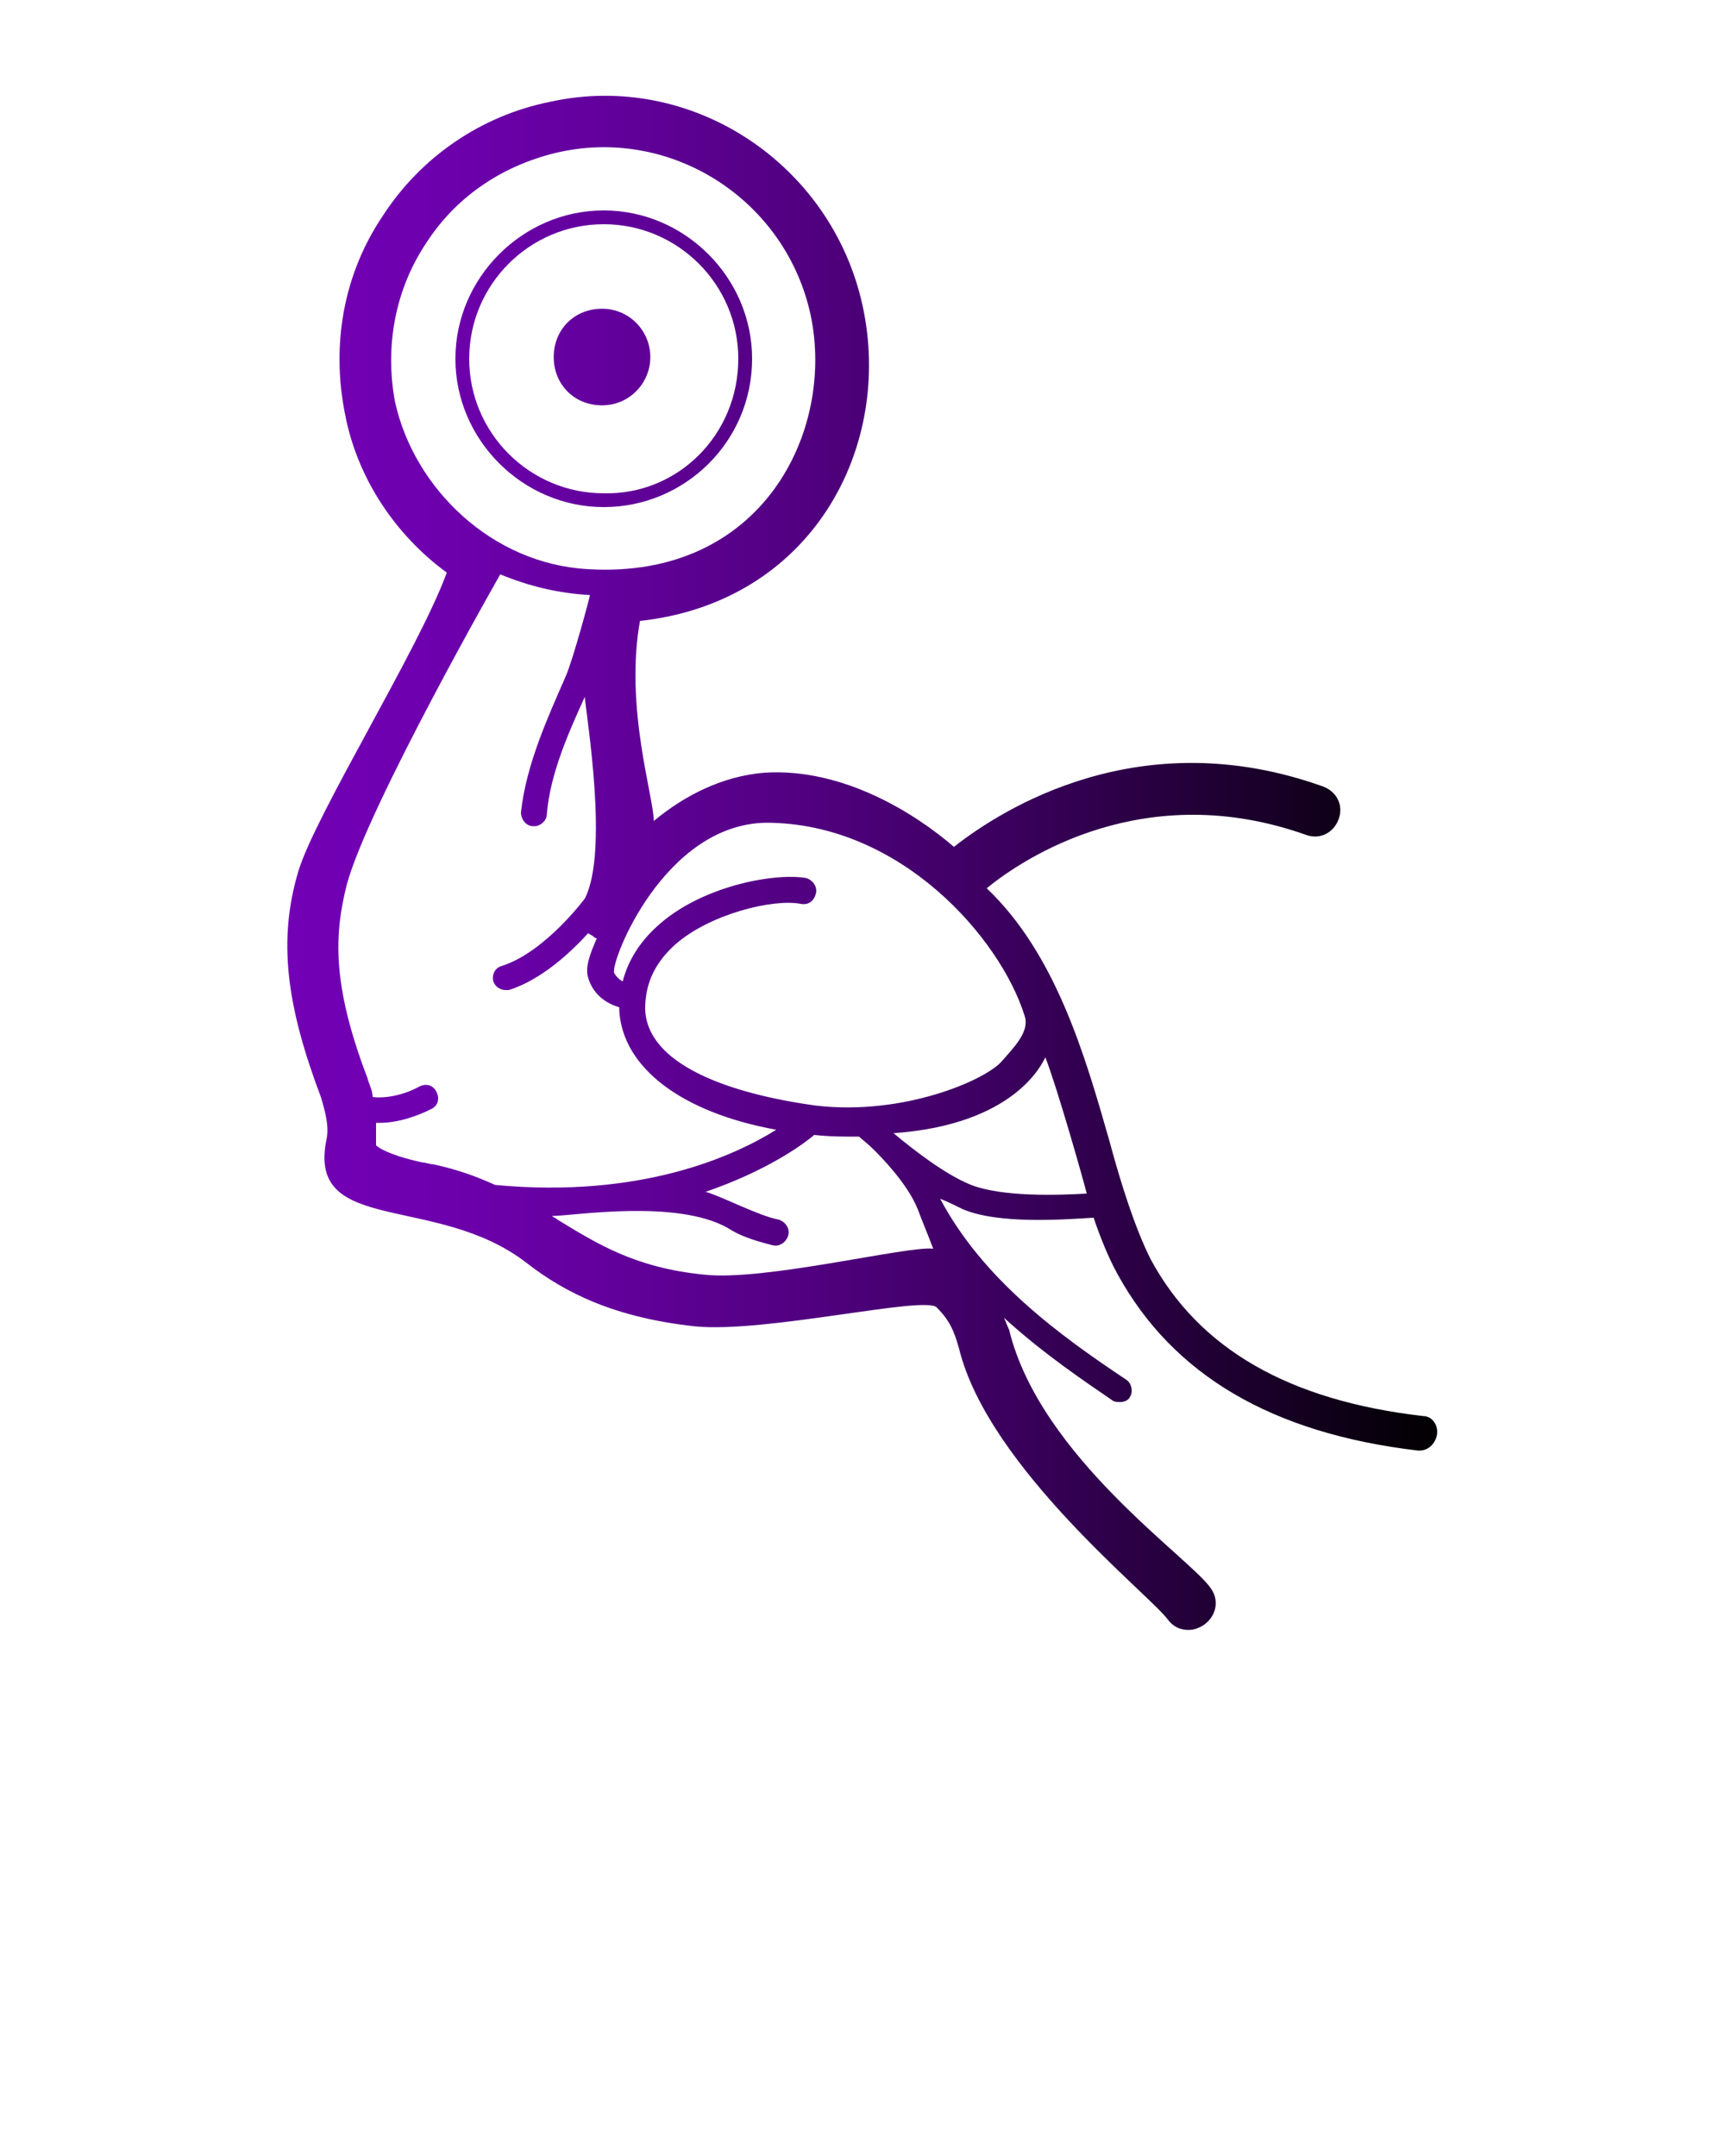 <?xml version="1.0" encoding="UTF-8"?> <!-- Generator: Adobe Illustrator 24.0.2, SVG Export Plug-In . SVG Version: 6.00 Build 0) --> <svg xmlns="http://www.w3.org/2000/svg" xmlns:xlink="http://www.w3.org/1999/xlink" id="Layer_1" x="0px" y="0px" viewBox="0 0 100 125" style="enable-background:new 0 0 100 125;" xml:space="preserve"> <style type="text/css"> .st0{fill:url(#SVGID_1_);} </style> <linearGradient id="SVGID_1_" gradientUnits="userSpaceOnUse" x1="16.656" y1="50.027" x2="83.315" y2="50.027"> <stop offset="0" style="stop-color:#7200B5"></stop> <stop offset="0.114" style="stop-color:#6E00AF"></stop> <stop offset="0.271" style="stop-color:#63009D"></stop> <stop offset="0.452" style="stop-color:#510080"></stop> <stop offset="0.652" style="stop-color:#370058"></stop> <stop offset="0.864" style="stop-color:#170025"></stop> <stop offset="1" style="stop-color:#000000"></stop> </linearGradient> <path class="st0" d="M37.7,20.7c0,1.5-1.2,2.8-2.8,2.8s-2.8-1.2-2.8-2.8s1.2-2.8,2.8-2.8S37.7,19.2,37.7,20.7z M43.6,20.8 c0,4.8-3.9,8.6-8.6,8.6s-8.6-3.9-8.6-8.6s3.9-8.6,8.6-8.6C39.7,12.2,43.6,16.1,43.6,20.8z M42.8,20.8c0-4.3-3.5-7.8-7.8-7.8 s-7.8,3.5-7.8,7.8s3.5,7.8,7.8,7.8C39.3,28.7,42.8,25.2,42.8,20.8z M83.3,83.2c-0.1,0.5-0.5,0.9-1,0.9h-0.1 c-8.5-1-14.2-4.4-17.4-10.2c-0.5-0.9-1-2.1-1.4-3.3c-1.7,0.1-5.5,0.4-7.6-0.5c-0.4-0.2-0.8-0.4-1.3-0.6c2.5,4.7,6.9,7.9,10.8,10.5 c0.3,0.2,0.4,0.7,0.2,1c-0.2,0.4-0.9,0.3-1,0.2c-1.6-1.1-4-2.7-6.3-4.8c0.1,0.2,0.2,0.5,0.3,0.7c1.8,7.4,10.6,13.3,11.7,15 c0.5,0.7,0.3,1.6-0.4,2.1c-0.3,0.2-0.6,0.3-0.9,0.3c-0.5,0-0.9-0.2-1.2-0.6c-1-1.4-10.4-8.8-12.1-15.7c-0.3-1.1-0.6-1.7-1.3-2.4 c-0.7-0.7-9.9,1.5-14,1.1c-4.6-0.5-7.5-1.9-9.8-3.7c-5.2-4-12.6-1.6-11.6-7c0.2-0.8,0-1.6-0.3-2.6c-2-5.3-2.5-9.1-1.3-13.1 c1-3.3,7-12.9,8.6-17.3c-3-2.2-5.2-5.5-5.9-9.2c-0.8-4-0.1-8.1,2.2-11.5c2.2-3.4,5.7-5.8,9.7-6.6C40.1,4.1,48.2,9.5,50,17.7 S47.1,34.9,37.1,36c-0.9,5,0.8,10.2,0.8,11.6c1.8-1.5,4-2.6,6.4-2.8c4.6-0.3,8.8,2.4,11,4.3c2.8-2.2,10.8-7.3,21.4-3.5 c0.8,0.3,1.2,1.1,0.9,1.9c-0.3,0.8-1.1,1.2-1.9,0.9c-9.3-3.3-16.3,1.3-18.5,3.1c4,3.8,5.7,9.7,7.1,14.6c0.7,2.6,1.5,5.1,2.4,6.9 c2.8,5.2,8,8.2,15.8,9.1C83,82.1,83.4,82.6,83.3,83.2z M35.6,56.4c0.1,0.2,0.3,0.4,0.5,0.5c0.3-1.2,1-2.3,2-3.2 c2.5-2.3,6.7-3.1,8.6-2.8c0.4,0.1,0.7,0.5,0.6,0.9c-0.1,0.4-0.4,0.7-0.9,0.6c-1.6-0.3-5.3,0.6-7.3,2.4c-1.2,1.1-1.7,2.3-1.7,3.7 c0.1,3.2,4.8,4.9,9.9,5.6c5.1,0.6,9.9-1.5,10.8-2.6c0.7-0.8,1.6-1.7,1.3-2.6c-1.4-4.5-7.2-11.2-15-11.2 C38.5,47.8,35.4,55.7,35.6,56.4z M34.1,33c10.1,0.6,14.3-8,12.9-14.7c-1.4-6.6-7.9-10.9-14.5-9.5c-3.2,0.7-6,2.5-7.8,5.3 c-1.8,2.7-2.4,6-1.8,9.2C24,28.3,28.5,32.7,34.1,33z M45,65.5c-5.5-1-8.9-3.6-9.1-6.9c0-0.1,0-0.1,0-0.2c-0.7-0.2-1.5-0.7-1.8-1.7 c-0.2-0.6,0.1-1.4,0.5-2.3c0,0-0.1,0-0.2-0.1c-0.1-0.1-0.2-0.1-0.3-0.2c-1,1.1-2.7,2.7-4.6,3.3c-0.1,0-0.1,0-0.2,0 c-0.3,0-0.6-0.2-0.7-0.5c-0.1-0.4,0.1-0.8,0.5-0.9c2.5-0.8,4.8-3.9,4.8-3.9l0,0c1.4-2.7,0.1-10.5,0-11.7c-0.9,2-2,4.4-2.2,6.8 c0,0.4-0.4,0.7-0.7,0.7c0,0,0,0-0.1,0c-0.4,0-0.7-0.4-0.7-0.8c0.3-2.8,1.6-5.6,2.6-7.9c0.4-0.9,1.4-4.6,1.4-4.7 c-1.8-0.1-3.5-0.5-5.2-1.2c0,0-7.7,13.5-8.9,18c-0.7,2.8-0.9,5.7,1.2,11.2c0.1,0.4,0.3,0.7,0.3,1.1c0.7,0.1,1.8-0.1,2.7-0.6 c0.4-0.2,0.8-0.1,1,0.3c0.2,0.4,0.1,0.8-0.3,1c-0.8,0.4-1.9,0.8-3,0.8c-0.1,0-0.1,0-0.2,0c0,0.5,0,0.9,0,1.3c0.3,0.3,1.3,0.7,2.7,1 c0.2,0,0.4,0.1,0.6,0.1c1.4,0.3,2.5,0.7,3.6,1.2C37.2,69.5,42.6,67,45,65.5z M54.1,72.4c-0.3-0.8-0.6-1.5-0.9-2.3l0,0 c-0.6-1.5-2.2-3.1-2.5-3.4c-0.4-0.4-0.8-0.7-0.9-0.8c-0.9,0-1.7,0-2.6-0.1c-0.7,0.6-2.8,2.1-6.3,3.3c0.8,0.2,3.1,1.4,4.2,1.6 c0.4,0.1,0.7,0.5,0.6,0.9c-0.1,0.4-0.5,0.7-0.9,0.6c-1.2-0.3-2-0.6-2.6-1c-3-1.7-9-0.7-10.2-0.7c0.1,0.1,0.2,0.1,0.3,0.2 c2.3,1.4,4.5,2.8,8.5,3.2C44.3,74.3,52.7,72.2,54.1,72.4z M63,69.2c-0.2-0.8-1.7-6.1-2.4-7.9c-0.2,0.4-1.8,3.9-8.8,4.4 c1.2,1,3,2.4,4.5,3C58.1,69.4,61.3,69.3,63,69.2z"></path> </svg> 